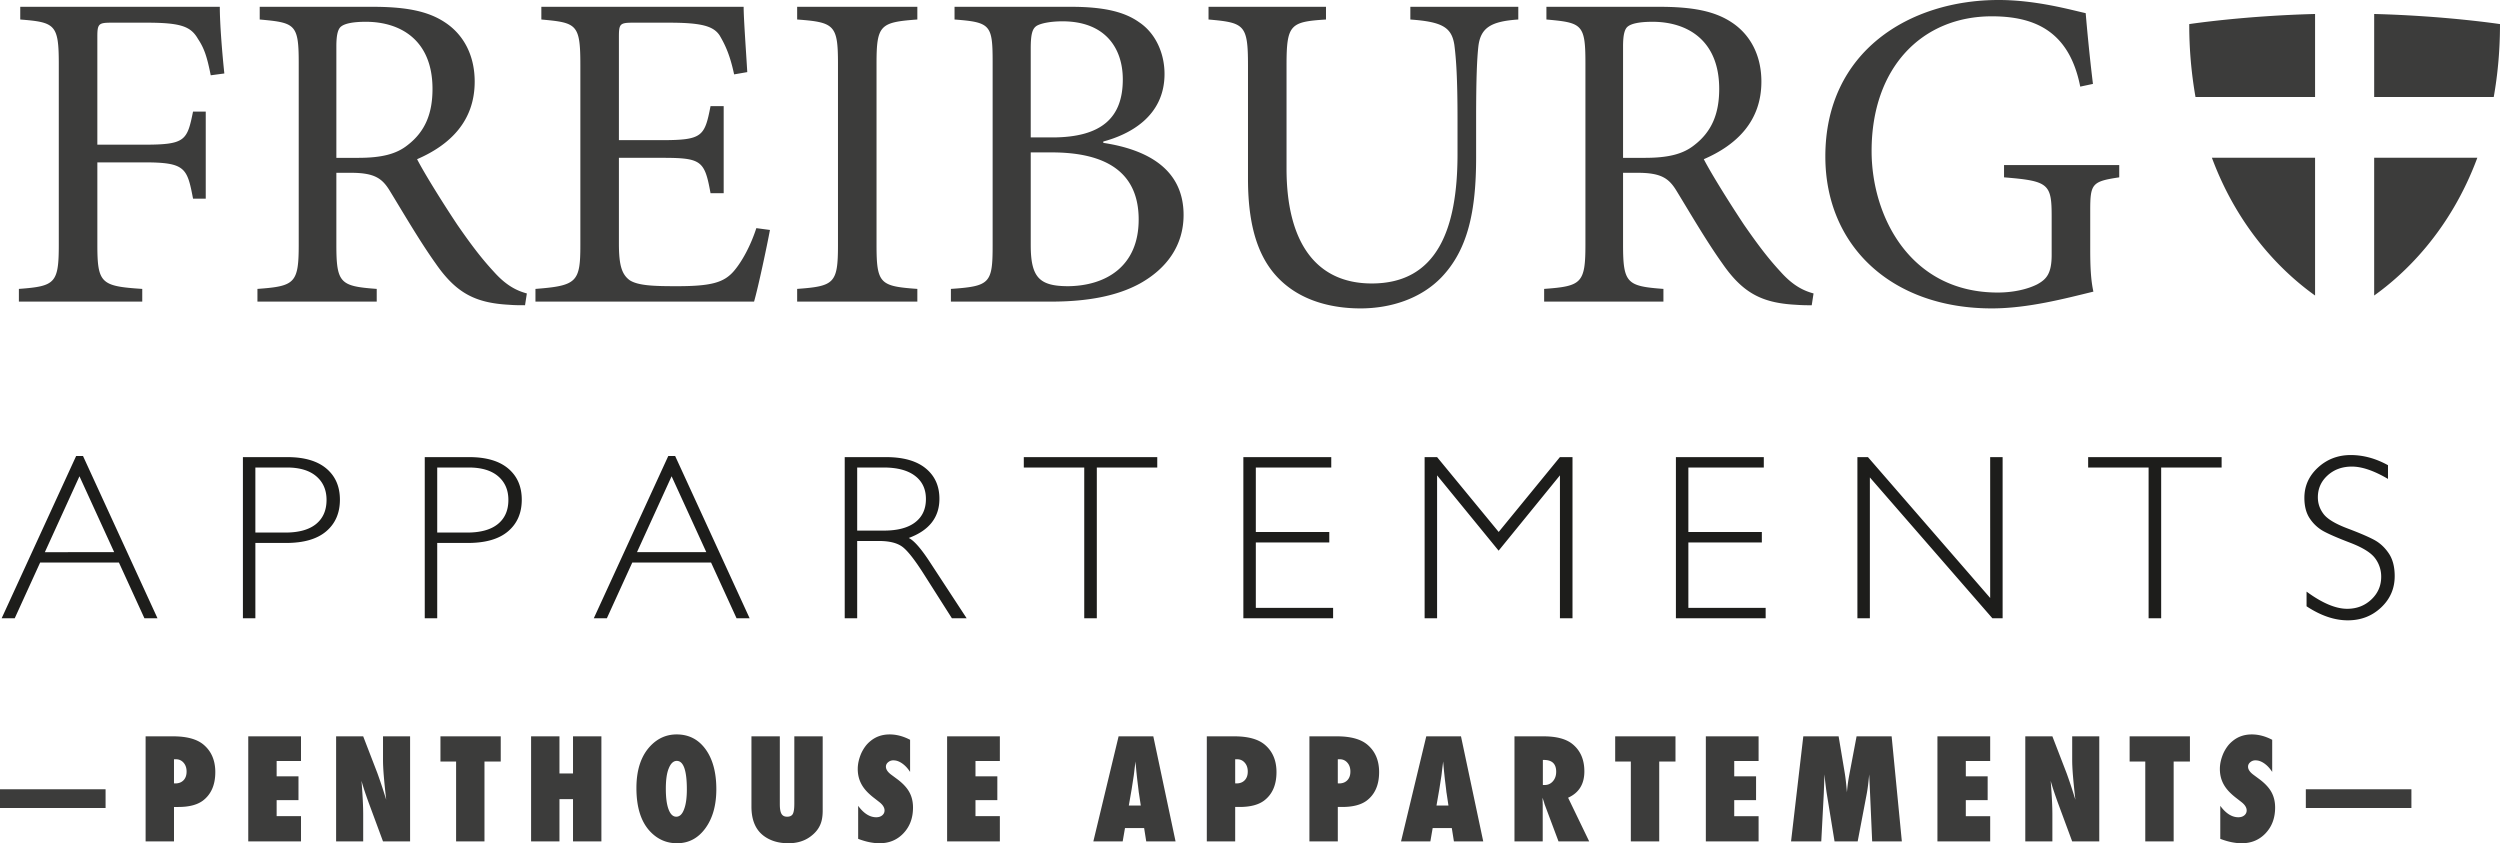 <svg id="Ebene_1" xmlns="http://www.w3.org/2000/svg" version="1.1" viewBox="0 0 268.533 90.576"><defs><style>.st0{fill:#3c3c3b}</style></defs><path d="M252.5 48.878c-1.37 0-2.543.448-3.519 1.343-.974.896-1.46 1.98-1.46 3.251 0 .916.199 1.666.6 2.248a4.23 4.23 0 0 0 1.463 1.343c.575.314 1.53.728 2.869 1.24 1.336.514 2.224 1.067 2.662 1.658a3.26 3.26 0 0 1 .657 1.988c0 .967-.353 1.782-1.06 2.447-.706.665-1.572.997-2.595.997-1.231 0-2.685-.615-4.362-1.846v1.575c1.52 1.007 3 1.51 4.436 1.51 1.404 0 2.593-.458 3.568-1.375.975-.917 1.463-2.04 1.463-3.37 0-.999-.21-1.813-.632-2.44-.421-.629-.934-1.107-1.537-1.438-.604-.33-1.562-.743-2.874-1.238-1.314-.496-2.177-1.012-2.59-1.55s-.62-1.139-.62-1.809c0-.932.35-1.715 1.047-2.347.698-.632 1.567-.948 2.608-.948 1.083 0 2.374.441 3.878 1.325v-1.474c-1.32-.727-2.655-1.09-4.002-1.09m-28.205.223v1.115h6.493V66.41h1.35V50.216h6.493v-1.115h-14.336Zm-10.524 0V64.23l-13.127-15.128h-1.134V66.41h1.339V51.282l13.159 15.128h1.1V49.101h-1.337Zm-33.756 0V66.41h9.64v-1.115h-8.302v-7.026h7.892v-1.127h-7.892v-6.926h8.103v-1.115h-9.441Zm-25.652 0h-1.34V66.41h1.339V51.059l6.61 8.09 6.586-8.09V66.41h1.35V49.101h-1.354l-6.576 8.038-6.615-8.038Zm-20.81 0V66.41h9.64v-1.115h-8.301v-7.026h7.892v-1.127h-7.892v-6.926h8.103v-1.115h-9.441Zm-23.583 0v1.115h6.492V66.41h1.351V50.216h6.492v-1.115H109.97Zm-15.073 1.115c1.471 0 2.599.297 3.383.892.785.595 1.177 1.425 1.177 2.49 0 1.083-.386 1.918-1.159 2.509-.772.59-1.888.886-3.35.886h-2.875v-6.777h2.824ZM90.734 66.41h1.339v-8.301h2.34c1.082 0 1.904.196 2.465.589.562.392 1.346 1.382 2.354 2.968l3.015 4.744h1.584l-3.916-5.984c-.966-1.487-1.734-2.367-2.304-2.64 2.197-.81 3.295-2.214 3.295-4.213 0-1.37-.49-2.46-1.473-3.264-.984-.806-2.405-1.208-4.263-1.208h-4.436V66.41Zm-22.313-7.1 3.718-8.152 3.729 8.152h-7.447Zm3.362-10.333L63.781 66.41h1.404l2.729-5.984h8.464l2.738 5.984h1.404l-8.002-17.433h-.735Zm-21.438 1.24c1.371 0 2.425.313 3.16.94.734.629 1.102 1.475 1.102 2.54 0 1.116-.376 1.979-1.128 2.59-.75.611-1.85.917-3.296.917h-3.22v-6.988h3.382Zm-4.72 16.193h1.338v-8.09h3.308c1.891 0 3.327-.418 4.305-1.252.98-.834 1.469-1.966 1.469-3.395 0-1.412-.486-2.528-1.456-3.346-.97-.817-2.369-1.226-4.195-1.226h-4.77V66.41ZM30.812 50.216c1.371 0 2.424.314 3.16.942.735.628 1.103 1.474 1.103 2.54 0 1.115-.377 1.978-1.128 2.59-.752.61-1.85.916-3.296.916H27.43v-6.988h3.382Zm-4.72 16.194h1.338v-8.09h3.308c1.892 0 3.326-.418 4.305-1.252.979-.834 1.468-1.966 1.468-3.395 0-1.412-.484-2.528-1.455-3.346-.971-.817-2.369-1.226-4.194-1.226h-4.77V66.41Zm-21.274-7.1 3.717-8.152 3.73 8.152H4.818ZM8.18 48.977.178 66.41h1.404l2.729-5.984h8.464l2.738 5.984h1.404L8.915 48.977H8.18Z" style="fill:#1d1d1b"/><path class="st0" d="M227.633 17.733H215.26v1.316c4.776.39 5.116.682 5.116 4.19v4.14c0 2.046-.585 2.63-1.56 3.167-1.07.536-2.58.877-4.238.877-9.402 0-13.543-8.184-13.543-15.2 0-9.012 5.456-14.47 12.91-14.47 4.628 0 8.33 1.609 9.5 7.552l1.365-.292c-.39-3.216-.634-5.895-.78-7.6-1.56-.341-5.31-1.413-9.354-1.413-9.548 0-18.61 5.505-18.61 16.807 0 9.647 7.161 16.32 17.88 16.32 3.897 0 7.892-1.07 10.912-1.801-.292-1.317-.34-2.875-.34-4.58v-4.14c0-2.875.194-3.119 3.116-3.557v-1.316Zm-53.295-.78V4.97c0-1.315.195-1.9.536-2.143.39-.292 1.217-.487 2.63-.487 3.702 0 7.162 1.948 7.162 7.21 0 2.63-.78 4.58-2.68 6.04-1.218.975-2.825 1.364-5.31 1.364h-2.338ZM194.8 31.52c-1.072-.292-2.193-.828-3.508-2.29-1.168-1.266-2.192-2.532-3.946-5.066-1.46-2.193-3.507-5.456-4.335-7.064 3.605-1.559 6.186-4.141 6.186-8.331 0-2.923-1.266-5.115-3.214-6.381C184.13 1.169 181.743.73 178.187.73h-12.082v1.365c3.8.34 4.19.487 4.19 4.628v19.583c0 4.14-.439 4.434-4.434 4.726v1.364h12.813v-1.364c-3.898-.292-4.336-.585-4.336-4.726v-7.745h1.559c2.533 0 3.361.584 4.19 1.948 1.46 2.388 3.215 5.407 4.92 7.795 2.192 3.167 4.238 4.238 7.892 4.433a19.95 19.95 0 0 0 1.705.049l.195-1.267ZM163.084.73H151.49v1.366c3.41.243 4.435.827 4.727 2.727.195 1.51.34 3.556.34 8.038v3.703c0 8.038-2.192 13.884-9.208 13.884-6.04 0-9.158-4.482-9.158-12.326V7.016c0-4.385.39-4.677 4.238-4.92V.73h-12.617v1.365c3.848.34 4.238.535 4.238 4.92v12.179c0 5.7 1.365 9.353 4.287 11.595 2.144 1.656 4.969 2.338 7.795 2.338 3.215 0 6.48-1.023 8.72-3.362 2.826-2.97 3.703-7.112 3.703-12.861V12.86c0-4.482.097-6.576.243-7.892.244-1.997 1.365-2.679 4.287-2.873V.73Zm-52.37 15.64h2.24c5.945 0 9.354 2.192 9.354 7.21 0 5.066-3.557 7.112-7.55 7.161-3.118 0-4.044-.926-4.044-4.434v-9.938Zm0-1.608v-9.55c0-1.607.195-2.142.633-2.435.487-.292 1.559-.487 2.777-.487 4.627 0 6.48 2.923 6.48 6.236 0 4.092-2.242 6.236-7.6 6.236h-2.29Zm7.794.438c2.729-.73 6.577-2.631 6.577-7.259 0-2.241-.974-4.384-2.728-5.553-1.51-1.073-3.654-1.657-7.307-1.657h-12.52v1.365c3.896.292 4.092.584 4.092 4.627v19.634c0 4.09-.293 4.384-4.483 4.676v1.364h10.767c3.849 0 7.064-.584 9.548-1.95 2.875-1.606 4.678-4.09 4.678-7.355 0-4.871-3.8-7.015-8.624-7.746V15.2ZM98.535 32.397v-1.364c-3.995-.292-4.384-.535-4.384-4.726V6.82c0-4.141.39-4.433 4.384-4.725V.73h-12.91v1.365c3.995.292 4.385.584 4.385 4.725v19.486c0 4.14-.39 4.434-4.385 4.726v1.364h12.91Zm-17.294-7.892c-.633 1.95-1.559 3.605-2.387 4.58-1.072 1.265-2.436 1.656-6.139 1.656-2.436 0-4.14-.049-5.066-.634-.877-.633-1.17-1.656-1.17-3.946v-9.208h4.63c4.238 0 4.578.293 5.212 3.8h1.412V11.4h-1.412c-.634 3.264-.877 3.654-5.262 3.654h-4.58V3.995c0-1.461.097-1.559 1.608-1.559h3.703c3.508 0 4.823.341 5.505 1.364.633 1.072 1.12 2.144 1.56 4.19l1.412-.244c-.146-2.485-.39-5.797-.39-7.015H58.148v1.365c3.8.34 4.19.487 4.19 4.871v19.39c0 3.945-.39 4.335-4.823 4.676v1.364h23.482c.439-1.51 1.413-6.09 1.705-7.697l-1.461-.195ZM36.13 16.953V4.97c0-1.315.195-1.9.536-2.143.39-.292 1.217-.487 2.63-.487 3.702 0 7.161 1.948 7.161 7.21 0 2.63-.779 4.58-2.68 6.04-1.217.975-2.824 1.364-5.31 1.364H36.13ZM56.591 31.52c-1.073-.292-2.193-.828-3.508-2.29-1.17-1.266-2.192-2.532-3.946-5.066-1.462-2.193-3.508-5.456-4.336-7.064 3.606-1.559 6.187-4.141 6.187-8.331 0-2.923-1.266-5.115-3.216-6.381C45.922 1.169 43.534.73 39.98.73H27.897v1.365c3.8.34 4.19.487 4.19 4.628v19.583c0 4.14-.439 4.434-4.434 4.726v1.364h12.813v-1.364c-3.898-.292-4.336-.585-4.336-4.726v-7.745h1.558c2.534 0 3.362.584 4.19 1.948 1.461 2.388 3.216 5.407 4.92 7.795 2.193 3.167 4.239 4.238 7.893 4.433.584.049 1.12.049 1.705.049l.195-1.267ZM24.097 7.892c-.244-2.29-.487-5.407-.487-7.161H2.175v1.365c3.75.292 4.14.535 4.14 4.774v19.388c0 4.19-.39 4.483-4.287 4.775v1.364H15.28v-1.364c-4.433-.292-4.823-.585-4.823-4.775v-8.817h5.018c4.433 0 4.628.584 5.261 3.897H22.1v-9.353h-1.365c-.633 3.118-.828 3.556-5.261 3.556h-5.018V3.946c0-1.412.147-1.51 1.559-1.51h3.703c3.702 0 4.774.39 5.553 1.754.682 1.023.975 1.95 1.365 3.897l1.46-.195ZM255.017 31.743c3.182-2.267 8.133-6.853 11.082-14.797h-11.082v14.797ZM268.533 2.588s-5.806-.886-13.515-1.086v8.92h12.842c.423-2.39.673-4.989.673-7.834M248.67 31.743c-3.182-2.267-8.133-6.853-11.082-14.797h11.081v14.797ZM235.154 2.588s5.805-.886 13.515-1.086v8.92h-12.843a44.825 44.825 0 0 1-.672-7.834M240.789 90.576c1.039 0 1.896-.36 2.574-1.082.677-.722 1.015-1.637 1.015-2.749 0-.652-.14-1.223-.423-1.71-.278-.487-.738-.962-1.382-1.426l-.482-.358c-.414-.297-.621-.597-.621-.899 0-.185.078-.344.233-.476a.828.828 0 0 1 .578-.204c.306 0 .618.11.936.332.316.223.599.526.847.91v-3.45c-.735-.385-1.467-.577-2.193-.577-.814 0-1.508.244-2.083.73-.21.171-.396.367-.556.589-.161.223-.302.467-.424.735-.243.575-.365 1.125-.365 1.652 0 .307.034.6.102.877.068.278.175.548.321.808.147.261.337.514.57.76.235.246.518.493.849.742l.497.388c.36.287.54.582.54.884 0 .21-.083.384-.248.524-.166.138-.38.208-.643.208-.696 0-1.345-.41-1.944-1.229v3.546c.818.316 1.586.475 2.302.475m-7.309-8.78h1.747v-2.704h-6.477v2.704h1.681v8.582h3.049v-8.582Zm-13.027 8.582v-2.88c0-.444-.014-.96-.044-1.55-.029-.59-.075-1.281-.138-2.076.097.352.21.72.34 1.108s.273.803.434 1.247l1.535 4.151h2.91V79.092h-2.91v2.536c0 .472.03 1.058.088 1.754.058.698.144 1.536.256 2.516l-.314-.995a50.715 50.715 0 0 0-.629-1.85l-1.528-3.961h-2.91v11.286h2.91Zm-6.68 0v-2.711h-2.618v-1.725h2.346V83.39h-2.346v-1.645h2.617v-2.653h-5.666v11.286h5.667Zm-10.586-11.286h-3.765l-.774 4.086a17.89 17.89 0 0 0-.264 1.922 36.293 36.293 0 0 0-.114-1.192 17.938 17.938 0 0 0-.142-1.015l-.636-3.801h-3.794l-1.316 11.286h3.246l.27-5.117.074-2.083c.034.33.056.55.065.657.083.713.149 1.214.198 1.506l.82 5.037h2.484l.958-5.03c.064-.335.117-.682.161-1.04.044-.36.083-.736.117-1.13l.095 2.054.226 5.146h3.188l-1.097-11.286Zm-14.29 11.286v-2.711h-2.618v-1.725h2.346V83.39h-2.346v-1.645h2.617v-2.653h-5.666v11.286h5.666Zm-10.674-8.582h1.747v-2.704h-6.477v2.704h1.681v8.582h3.05v-8.582Zm-12.5-.168h.11c.882 0 1.323.421 1.323 1.265 0 .414-.117.755-.351 1.023-.234.269-.526.403-.877.403h-.204v-2.691Zm2.712 4.057c1.165-.521 1.747-1.464 1.747-2.829 0-1.277-.433-2.26-1.301-2.953-.682-.541-1.71-.811-3.084-.811h-3.122v11.286h3.034v-3.947l-.022-.746c.054.157.099.29.135.403.037.112.062.202.077.27l1.506 4.02h3.296l-2.266-4.693Zm-14.137.841.307-1.769.212-1.367c.005-.025.014-.095.029-.212.015-.117.039-.327.073-.628l.055-.418c.017-.127.03-.241.04-.343l.095 1.067c.024.22.044.4.058.545l.037.34c.093.74.144 1.165.153 1.272.015.126.025.192.03.197l.197 1.316h-1.286Zm2.631-7.434h-3.728l-2.711 11.286h3.15l.248-1.433h2.055l.227 1.433h3.15l-2.39-11.286Zm-13.231 2.463h.212c.331 0 .605.124.82.372.214.245.32.562.32.951 0 .395-.109.705-.328.932-.22.227-.515.34-.885.34l-.139-.007v-2.588Zm0 5.124h.475c1.14 0 2.016-.226 2.625-.679.891-.673 1.338-1.694 1.338-3.063 0-1.258-.42-2.24-1.258-2.947-.71-.599-1.803-.898-3.275-.898h-2.954v11.286h3.049V86.68Zm-11.023-5.124h.212c.331 0 .604.124.818.372.215.245.322.562.322.951 0 .395-.11.705-.329.932-.219.227-.514.34-.884.34l-.139-.007v-2.588Zm0 5.124h.475c1.14 0 2.015-.226 2.624-.679.893-.673 1.338-1.694 1.338-3.063 0-1.258-.419-2.24-1.258-2.947-.71-.599-1.803-.898-3.275-.898h-2.952v11.286h3.048V86.68Zm-11.425-.153.307-1.769.211-1.367c.005-.025.015-.095.03-.212s.039-.327.073-.628c.02-.151.037-.29.055-.418.017-.127.03-.241.04-.343l.095 1.067.058.545.037.34c.092.74.143 1.165.153 1.272.015.126.024.192.03.197l.197 1.316h-1.286Zm2.63-7.434h-3.727l-2.713 11.286h3.151l.248-1.433h2.056l.226 1.433h3.15l-2.39-11.286Zm-16.482 11.286v-2.711h-2.618v-1.725h2.347V83.39h-2.347v-1.645h2.618v-2.653h-5.666v11.286h5.666Zm-12.918.198c1.039 0 1.896-.36 2.574-1.082.677-.722 1.016-1.637 1.016-2.749 0-.652-.141-1.223-.424-1.71-.278-.487-.739-.962-1.382-1.426l-.482-.358c-.414-.297-.622-.597-.622-.899 0-.185.078-.344.235-.476a.828.828 0 0 1 .577-.204c.307 0 .618.11.935.332.318.223.6.526.849.91v-3.45c-.737-.385-1.467-.577-2.193-.577-.815 0-1.509.244-2.085.73-.21.171-.394.367-.555.589-.16.223-.302.467-.424.735-.243.575-.365 1.125-.365 1.652 0 .307.034.6.102.877.069.278.176.548.322.808.146.261.336.514.57.76s.517.493.848.742l.497.388c.36.287.54.582.54.884 0 .21-.082.384-.248.524-.165.138-.38.208-.643.208-.697 0-1.345-.41-1.944-1.229v3.546c.818.316 1.586.475 2.302.475m-9.16-4.196c0 .506-.055.86-.167 1.06-.112.19-.314.285-.607.285-.282 0-.483-.102-.602-.308-.12-.204-.18-.552-.18-1.044v-7.281h-3.048v7.551c0 1.448.448 2.5 1.345 3.158.706.517 1.58.775 2.624.775.922 0 1.703-.234 2.346-.702.479-.35.82-.744 1.024-1.177.21-.414.314-.955.314-1.623v-7.982h-3.048v7.288Zm-11.849.57c-.194.516-.472.775-.832.775-.351 0-.626-.263-.824-.786s-.295-1.262-.295-2.211c0-.966.104-1.696.314-2.193.214-.537.503-.805.863-.805.72 0 1.081 1.022 1.081 3.063 0 .92-.102 1.64-.307 2.157m2.319-6.47c-.771-1.062-1.806-1.593-3.108-1.593-1.063 0-1.98.392-2.756 1.176-1.042 1.058-1.565 2.586-1.565 4.584 0 2.086.5 3.65 1.5 4.693.794.824 1.746 1.236 2.858 1.236 1.253 0 2.268-.536 3.049-1.609.784-1.076 1.176-2.475 1.176-4.195 0-1.799-.385-3.23-1.154-4.291m-11.192-1.39h-3.049v3.992h-1.455v-3.991h-3.048v11.286h3.048V85.84h1.455v4.54h3.049V79.091Zm-12.56 2.705h1.748v-2.704H47.31v2.704h1.681v8.582h3.048v-8.582Zm-13.026 8.582v-2.88c0-.444-.015-.96-.044-1.55a70.51 70.51 0 0 0-.139-2.076c.098.352.21.72.34 1.108.13.387.275.803.436 1.247l1.535 4.151h2.909V79.092H41.14v2.536c0 .472.03 1.058.088 1.754.058.698.143 1.536.256 2.516l-.315-.995a58.476 58.476 0 0 0-.63-1.85l-1.527-3.961h-2.909v11.286h2.909Zm-6.68 0v-2.711h-2.617v-1.725h2.346V83.39h-2.346v-1.645h2.616v-2.653h-5.665v11.286h5.665ZM18.69 81.555h.212c.33 0 .603.124.819.372.214.245.321.562.321.951 0 .395-.11.705-.328.932-.22.227-.515.34-.885.34l-.14-.007v-2.588Zm0 5.124h.475c1.14 0 2.015-.226 2.625-.679.89-.673 1.337-1.694 1.337-3.063 0-1.258-.42-2.24-1.257-2.947-.712-.599-1.803-.898-3.275-.898h-2.954v11.286h3.049V86.68ZM0 84.778h11.34v2.01H0zM247.677 84.778h11.34v2.009h-11.34z"/></svg>
